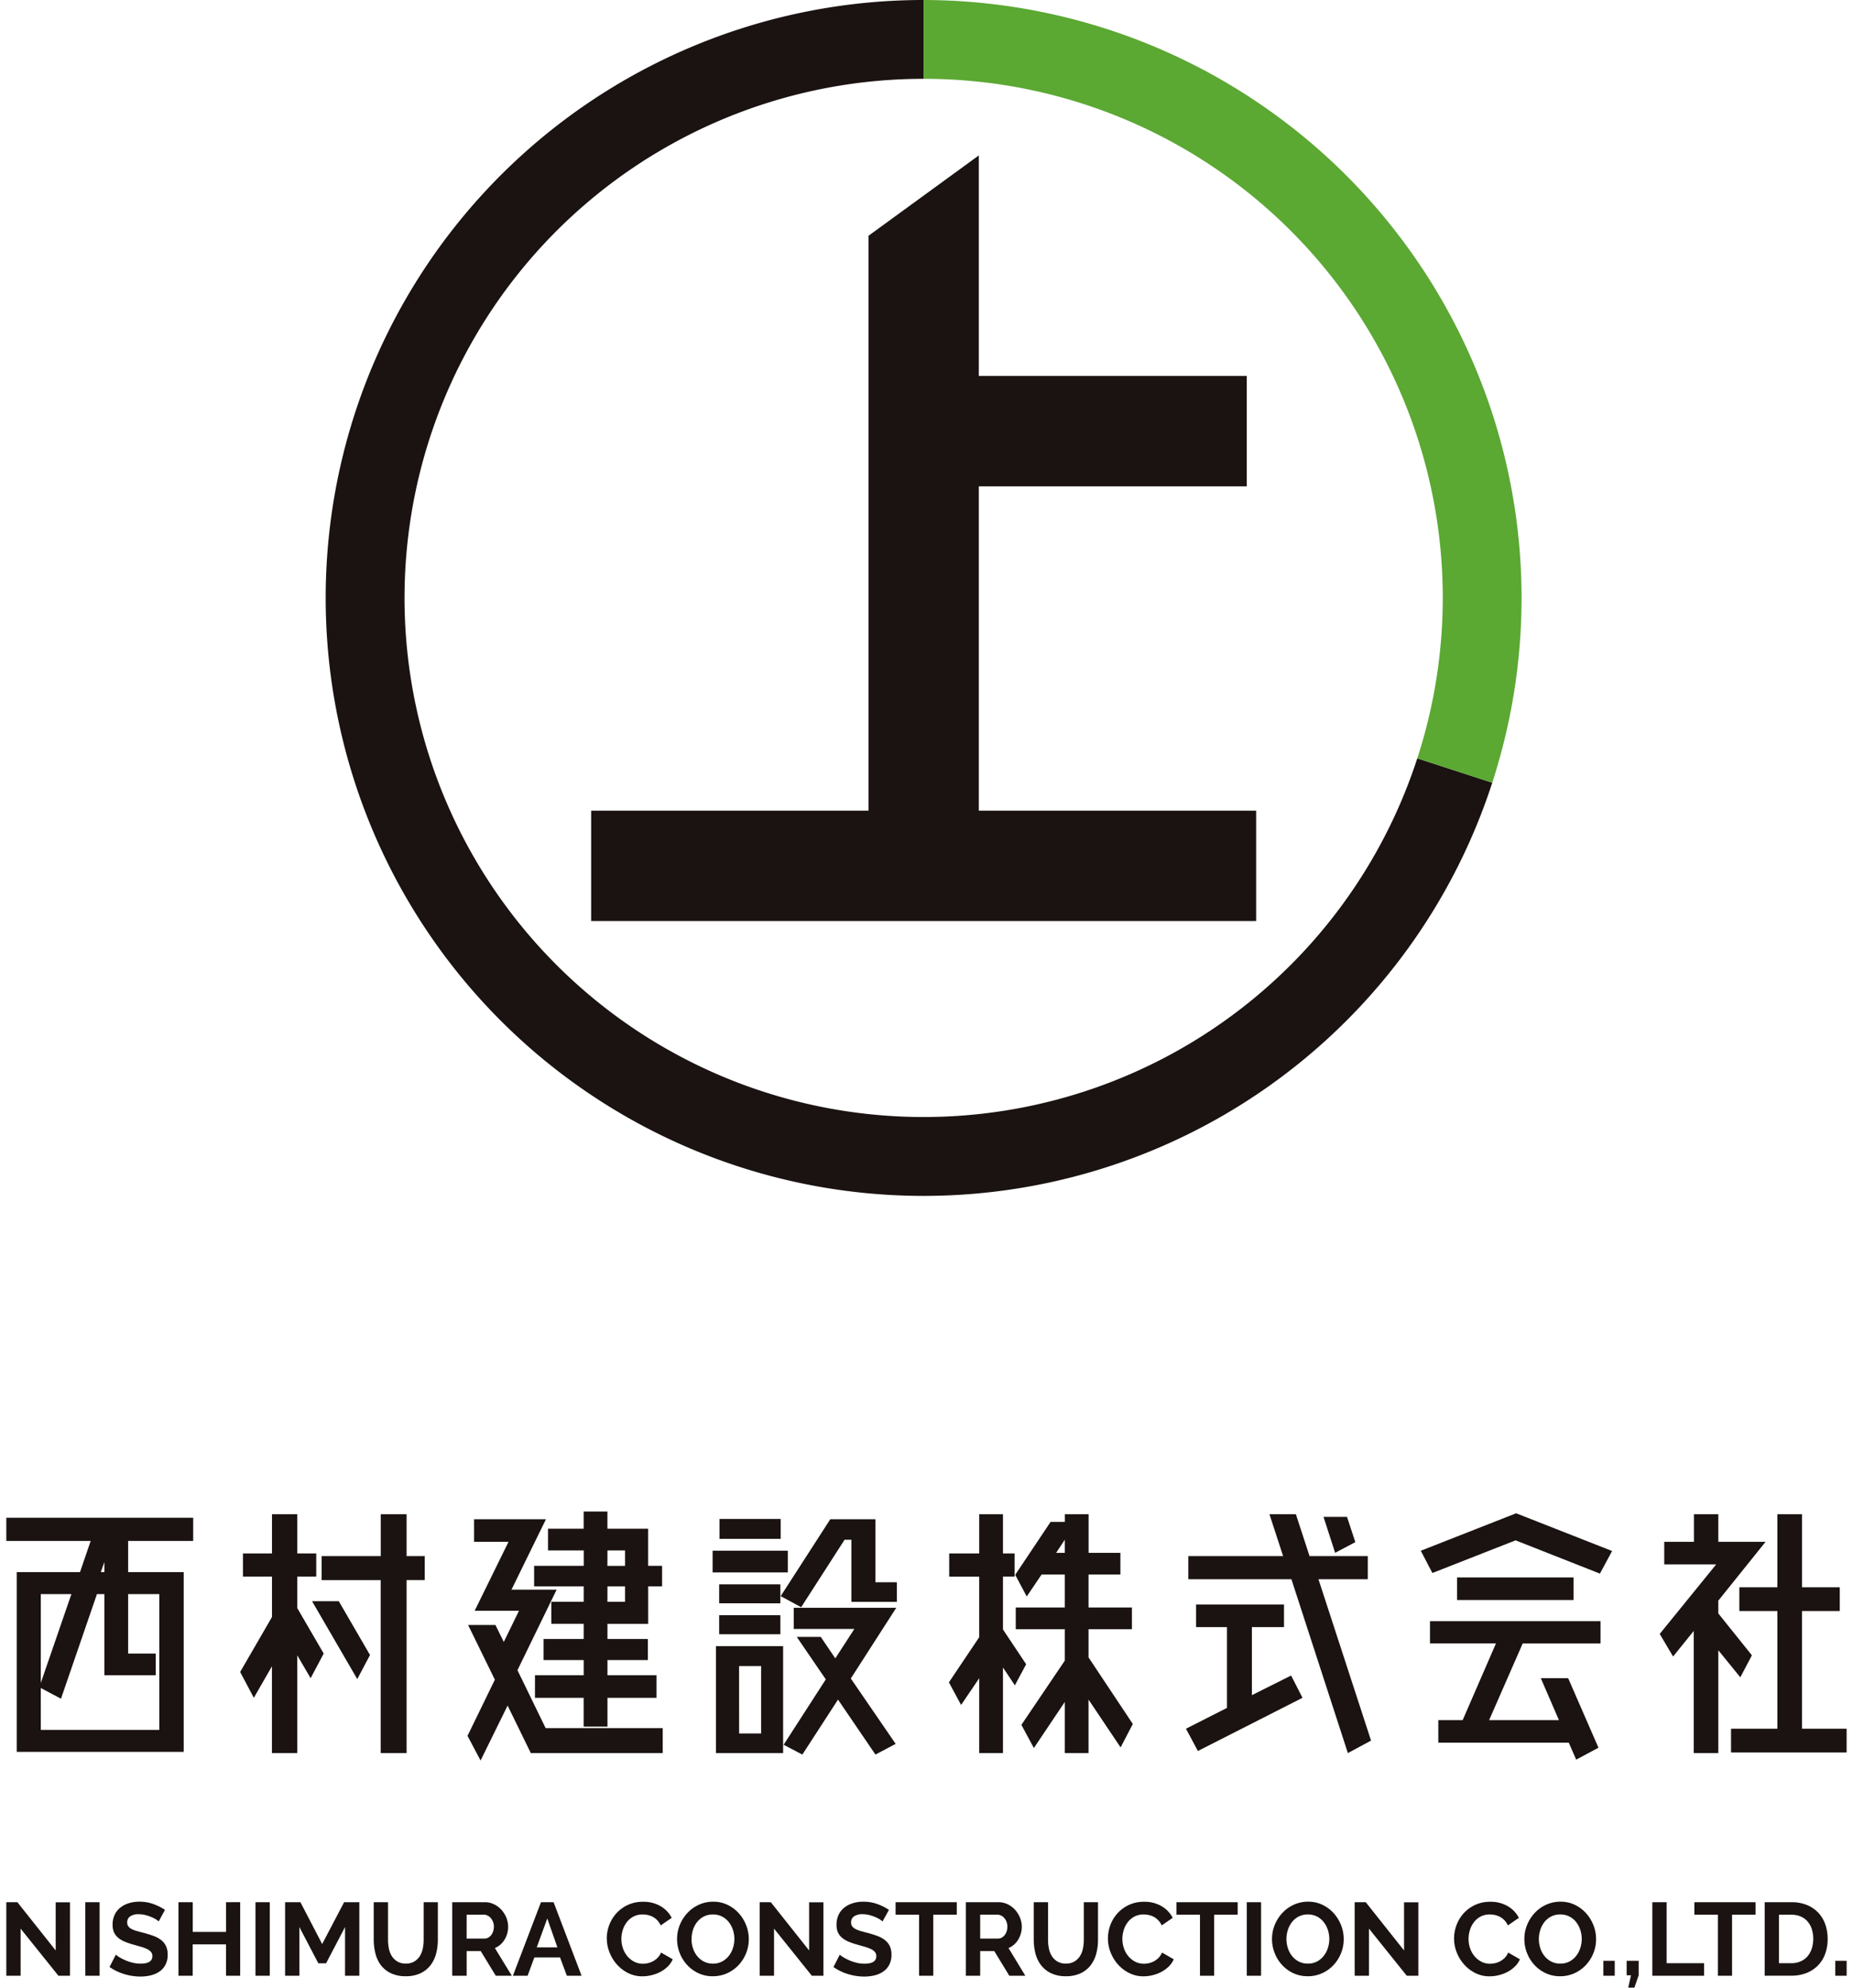 <svg xmlns="http://www.w3.org/2000/svg" width="146.748" height="157.402" viewBox="0 0 146.748 157.402"><g transform="translate(0.5)"><path d="M-69.9-3.588V.143h-1.132V-5.679h.877l3.034,3.821V-5.671h1.132V.143h-.918ZM-64.776.143V-5.679h1.132V.143Zm5.813-4.3a1.4,1.4,0,0,0-.209-.156A2.541,2.541,0,0,0-59.54-4.5a3.178,3.178,0,0,0-.471-.16,2.059,2.059,0,0,0-.517-.066,1.158,1.158,0,0,0-.7.172.57.57,0,0,0-.23.484.5.5,0,0,0,.086.3.744.744,0,0,0,.25.209A2.1,2.1,0,0,0-60.7-3.4q.25.074.578.156.426.115.775.246a2.1,2.1,0,0,1,.59.328,1.354,1.354,0,0,1,.373.471,1.563,1.563,0,0,1,.131.676,1.685,1.685,0,0,1-.176.8,1.481,1.481,0,0,1-.476.537,2.067,2.067,0,0,1-.689.3,3.456,3.456,0,0,1-.816.094,4.382,4.382,0,0,1-1.3-.2,4,4,0,0,1-1.148-.558l.5-.976a1.58,1.58,0,0,0,.266.193,4.073,4.073,0,0,0,.455.238,3.54,3.54,0,0,0,.582.2,2.63,2.63,0,0,0,.656.082q.935,0,.935-.6a.491.491,0,0,0-.107-.32.9.9,0,0,0-.3-.23,2.9,2.9,0,0,0-.476-.18l-.623-.18a5.3,5.3,0,0,1-.726-.25,1.908,1.908,0,0,1-.512-.32,1.2,1.2,0,0,1-.307-.426,1.477,1.477,0,0,1-.1-.578,1.81,1.81,0,0,1,.164-.787A1.591,1.591,0,0,1-62-5.253a2.062,2.062,0,0,1,.676-.348A2.8,2.8,0,0,1-60.5-5.72a3.214,3.214,0,0,1,1.132.193,4.214,4.214,0,0,1,.9.455Zm6.453-1.525V.143h-1.123V-2.342h-2.64V.143H-57.4V-5.679h1.132v2.353h2.64V-5.679ZM-51.3.143V-5.679h1.132V.143Zm7.093,0V-3.711l-1.5,2.87h-.615l-1.5-2.87V.143h-1.132V-5.679h1.214l1.722,3.313,1.738-3.313h1.205V.143Zm4.8-.959a1.3,1.3,0,0,0,.676-.164,1.323,1.323,0,0,0,.443-.426,1.761,1.761,0,0,0,.238-.6,3.485,3.485,0,0,0,.07-.7V-5.679h1.123v2.968a4.244,4.244,0,0,1-.143,1.123,2.577,2.577,0,0,1-.451.918,2.161,2.161,0,0,1-.791.623,2.676,2.676,0,0,1-1.156.23,2.647,2.647,0,0,1-1.185-.242,2.211,2.211,0,0,1-.791-.64A2.552,2.552,0,0,1-41.8-1.62a4.351,4.351,0,0,1-.135-1.091V-5.679h1.132v2.968a3.527,3.527,0,0,0,.07.709,1.761,1.761,0,0,0,.238.6,1.3,1.3,0,0,0,.439.422A1.285,1.285,0,0,0-39.4-.817Zm3.69.959V-5.679h2.575a1.652,1.652,0,0,1,.742.168,1.92,1.92,0,0,1,.586.443,2.089,2.089,0,0,1,.385.623,1.874,1.874,0,0,1,.139.7,1.936,1.936,0,0,1-.283,1.029,1.624,1.624,0,0,1-.767.668L-31,.143h-1.271l-1.189-1.951h-1.115V.143ZM-34.577-2.8h1.419a.6.6,0,0,0,.291-.074.745.745,0,0,0,.234-.2,1,1,0,0,0,.156-.3,1.16,1.16,0,0,0,.057-.369,1.051,1.051,0,0,0-.066-.377.984.984,0,0,0-.176-.3.8.8,0,0,0-.254-.2.66.66,0,0,0-.291-.07h-1.369Zm5.887-2.878h1L-25.475.143H-26.64l-.541-1.451h-2.033L-29.747.143h-1.164Zm1.3,3.575-.8-2.288L-29.026-2.1Zm3.911-.705a3.015,3.015,0,0,1,.193-1.054,2.865,2.865,0,0,1,.562-.931,2.844,2.844,0,0,1,.9-.664A2.786,2.786,0,0,1-20.6-5.712a2.646,2.646,0,0,1,1.39.353,2.252,2.252,0,0,1,.873.918l-.869.6a1.486,1.486,0,0,0-.279-.414,1.4,1.4,0,0,0-.353-.266,1.583,1.583,0,0,0-.394-.143,1.867,1.867,0,0,0-.4-.045,1.526,1.526,0,0,0-.742.172,1.633,1.633,0,0,0-.525.447,1.971,1.971,0,0,0-.316.623,2.359,2.359,0,0,0-.107.693,2.26,2.26,0,0,0,.123.742,1.975,1.975,0,0,0,.348.627,1.743,1.743,0,0,0,.541.435,1.48,1.48,0,0,0,.693.164,1.823,1.823,0,0,0,.41-.049,1.559,1.559,0,0,0,.406-.156,1.538,1.538,0,0,0,.357-.275,1.268,1.268,0,0,0,.262-.406l.927.533a1.75,1.75,0,0,1-.4.578,2.559,2.559,0,0,1-.582.422A2.974,2.974,0,0,1-19.932.1a3.033,3.033,0,0,1-.722.09,2.48,2.48,0,0,1-1.14-.262,2.968,2.968,0,0,1-.89-.685,3.177,3.177,0,0,1-.582-.959A2.994,2.994,0,0,1-23.475-2.809Zm8.4,2.993a2.645,2.645,0,0,1-1.16-.25,2.85,2.85,0,0,1-.894-.664,3.022,3.022,0,0,1-.578-.947,3.014,3.014,0,0,1-.2-1.091,2.926,2.926,0,0,1,.217-1.115,3.077,3.077,0,0,1,.6-.943,2.856,2.856,0,0,1,.906-.652,2.689,2.689,0,0,1,1.14-.242,2.556,2.556,0,0,1,1.152.258,2.878,2.878,0,0,1,.89.676,3.115,3.115,0,0,1,.574.951,2.993,2.993,0,0,1,.2,1.082,2.944,2.944,0,0,1-.213,1.111,3.016,3.016,0,0,1-.59.935,2.839,2.839,0,0,1-.9.648A2.689,2.689,0,0,1-15.07.184Zm-1.689-2.952a2.342,2.342,0,0,0,.115.73,1.948,1.948,0,0,0,.332.623,1.651,1.651,0,0,0,.533.435,1.533,1.533,0,0,0,.717.164,1.521,1.521,0,0,0,.726-.168,1.652,1.652,0,0,0,.533-.447,1.992,1.992,0,0,0,.328-.627,2.33,2.33,0,0,0,.111-.709,2.269,2.269,0,0,0-.119-.73,2.012,2.012,0,0,0-.336-.623,1.6,1.6,0,0,0-.533-.43,1.547,1.547,0,0,0-.709-.16,1.545,1.545,0,0,0-.73.168,1.618,1.618,0,0,0-.533.443,1.989,1.989,0,0,0-.324.623A2.329,2.329,0,0,0-16.759-2.768Zm6.535-.82V.143h-1.132V-5.679h.877l3.034,3.821V-5.671h1.132V.143h-.918Zm8.593-.566A1.4,1.4,0,0,0-1.84-4.31,2.541,2.541,0,0,0-2.209-4.5a3.178,3.178,0,0,0-.471-.16A2.059,2.059,0,0,0-3.2-4.728a1.158,1.158,0,0,0-.7.172.57.57,0,0,0-.23.484.5.5,0,0,0,.086.3.744.744,0,0,0,.25.209,2.1,2.1,0,0,0,.414.164q.25.074.578.156.426.115.775.246a2.1,2.1,0,0,1,.59.328,1.354,1.354,0,0,1,.373.471,1.563,1.563,0,0,1,.131.676,1.685,1.685,0,0,1-.176.8,1.481,1.481,0,0,1-.476.537,2.067,2.067,0,0,1-.689.3,3.456,3.456,0,0,1-.816.094,4.382,4.382,0,0,1-1.3-.2A4,4,0,0,1-5.526-.546l.5-.976a1.58,1.58,0,0,0,.266.193,4.073,4.073,0,0,0,.455.238,3.54,3.54,0,0,0,.582.2,2.63,2.63,0,0,0,.656.082q.935,0,.935-.6a.491.491,0,0,0-.107-.32.9.9,0,0,0-.3-.23,2.9,2.9,0,0,0-.476-.18l-.623-.18a5.3,5.3,0,0,1-.726-.25,1.908,1.908,0,0,1-.512-.32,1.2,1.2,0,0,1-.307-.426,1.477,1.477,0,0,1-.1-.578,1.81,1.81,0,0,1,.164-.787,1.591,1.591,0,0,1,.455-.574A2.062,2.062,0,0,1-3.992-5.6a2.8,2.8,0,0,1,.828-.119,3.214,3.214,0,0,1,1.132.193,4.214,4.214,0,0,1,.9.455ZM4.24-4.687H2.379V.143H1.255v-4.83H-.606v-.992H4.24ZM4.961.143V-5.679H7.536a1.652,1.652,0,0,1,.742.168,1.92,1.92,0,0,1,.586.443,2.089,2.089,0,0,1,.385.623,1.874,1.874,0,0,1,.139.7,1.936,1.936,0,0,1-.283,1.029,1.624,1.624,0,0,1-.767.668L9.668.143H8.4L7.208-1.809H6.093V.143ZM6.093-2.8H7.512A.6.6,0,0,0,7.8-2.875a.744.744,0,0,0,.234-.2,1,1,0,0,0,.156-.3,1.16,1.16,0,0,0,.057-.369,1.051,1.051,0,0,0-.066-.377.984.984,0,0,0-.176-.3.8.8,0,0,0-.254-.2.66.66,0,0,0-.291-.07H6.093ZM12.874-.817a1.3,1.3,0,0,0,.676-.164,1.323,1.323,0,0,0,.443-.426,1.761,1.761,0,0,0,.238-.6,3.485,3.485,0,0,0,.07-.7V-5.679h1.123v2.968a4.244,4.244,0,0,1-.143,1.123,2.577,2.577,0,0,1-.451.918,2.161,2.161,0,0,1-.791.623,2.676,2.676,0,0,1-1.156.23A2.647,2.647,0,0,1,11.7-.058a2.211,2.211,0,0,1-.791-.64,2.552,2.552,0,0,1-.439-.922,4.351,4.351,0,0,1-.135-1.091V-5.679h1.132v2.968a3.527,3.527,0,0,0,.07.709,1.761,1.761,0,0,0,.238.6,1.3,1.3,0,0,0,.439.422A1.285,1.285,0,0,0,12.874-.817Zm3.337-1.992A3.015,3.015,0,0,1,16.4-3.863a2.865,2.865,0,0,1,.562-.931,2.844,2.844,0,0,1,.9-.664,2.786,2.786,0,0,1,1.214-.254,2.646,2.646,0,0,1,1.39.353,2.252,2.252,0,0,1,.873.918l-.869.6a1.486,1.486,0,0,0-.279-.414,1.4,1.4,0,0,0-.353-.266,1.583,1.583,0,0,0-.394-.143,1.867,1.867,0,0,0-.4-.045,1.526,1.526,0,0,0-.742.172,1.633,1.633,0,0,0-.525.447,1.971,1.971,0,0,0-.316.623,2.359,2.359,0,0,0-.107.693,2.26,2.26,0,0,0,.123.742,1.975,1.975,0,0,0,.348.627,1.743,1.743,0,0,0,.541.435,1.48,1.48,0,0,0,.693.164,1.823,1.823,0,0,0,.41-.049,1.559,1.559,0,0,0,.406-.156,1.538,1.538,0,0,0,.357-.275,1.268,1.268,0,0,0,.262-.406l.927.533a1.75,1.75,0,0,1-.4.578,2.559,2.559,0,0,1-.582.422A2.974,2.974,0,0,1,19.753.1a3.033,3.033,0,0,1-.722.09,2.48,2.48,0,0,1-1.14-.262A2.968,2.968,0,0,1,17-.755a3.177,3.177,0,0,1-.582-.959A2.994,2.994,0,0,1,16.211-2.809ZM26.485-4.687H24.624V.143H23.5v-4.83H21.639v-.992h4.846Zm.722,4.83V-5.679h1.132V.143Zm4.83.041a2.645,2.645,0,0,1-1.16-.25,2.85,2.85,0,0,1-.894-.664,3.022,3.022,0,0,1-.578-.947,3.014,3.014,0,0,1-.2-1.091,2.926,2.926,0,0,1,.217-1.115,3.077,3.077,0,0,1,.6-.943,2.856,2.856,0,0,1,.906-.652,2.689,2.689,0,0,1,1.14-.242,2.556,2.556,0,0,1,1.152.258,2.878,2.878,0,0,1,.89.676,3.115,3.115,0,0,1,.574.951,2.993,2.993,0,0,1,.2,1.082,2.944,2.944,0,0,1-.213,1.111,3.016,3.016,0,0,1-.59.935,2.839,2.839,0,0,1-.9.648A2.689,2.689,0,0,1,32.036.184ZM30.347-2.768a2.342,2.342,0,0,0,.115.73,1.948,1.948,0,0,0,.332.623,1.651,1.651,0,0,0,.533.435,1.533,1.533,0,0,0,.717.164,1.52,1.52,0,0,0,.726-.168,1.652,1.652,0,0,0,.533-.447,1.992,1.992,0,0,0,.328-.627,2.33,2.33,0,0,0,.111-.709,2.268,2.268,0,0,0-.119-.73,2.012,2.012,0,0,0-.336-.623,1.6,1.6,0,0,0-.533-.43,1.547,1.547,0,0,0-.709-.16,1.545,1.545,0,0,0-.73.168,1.618,1.618,0,0,0-.533.443,1.989,1.989,0,0,0-.324.623A2.329,2.329,0,0,0,30.347-2.768Zm6.535-.82V.143H35.751V-5.679h.877l3.034,3.821V-5.671h1.132V.143h-.918Zm6.74.779a3.015,3.015,0,0,1,.193-1.054,2.865,2.865,0,0,1,.562-.931,2.844,2.844,0,0,1,.9-.664,2.786,2.786,0,0,1,1.214-.254,2.646,2.646,0,0,1,1.39.353,2.252,2.252,0,0,1,.873.918l-.869.6a1.486,1.486,0,0,0-.279-.414,1.4,1.4,0,0,0-.353-.266,1.583,1.583,0,0,0-.394-.143,1.867,1.867,0,0,0-.4-.045,1.526,1.526,0,0,0-.742.172,1.633,1.633,0,0,0-.525.447,1.971,1.971,0,0,0-.316.623,2.359,2.359,0,0,0-.107.693,2.26,2.26,0,0,0,.123.742,1.975,1.975,0,0,0,.348.627,1.743,1.743,0,0,0,.541.435,1.48,1.48,0,0,0,.693.164,1.823,1.823,0,0,0,.41-.049,1.559,1.559,0,0,0,.406-.156,1.538,1.538,0,0,0,.357-.275,1.268,1.268,0,0,0,.262-.406l.927.533a1.75,1.75,0,0,1-.4.578,2.559,2.559,0,0,1-.582.422A2.973,2.973,0,0,1,47.165.1a3.033,3.033,0,0,1-.722.09A2.48,2.48,0,0,1,45.3-.071a2.968,2.968,0,0,1-.89-.685,3.177,3.177,0,0,1-.582-.959A2.994,2.994,0,0,1,43.622-2.809Zm8.4,2.993a2.645,2.645,0,0,1-1.16-.25,2.85,2.85,0,0,1-.894-.664,3.022,3.022,0,0,1-.578-.947,3.014,3.014,0,0,1-.2-1.091,2.926,2.926,0,0,1,.217-1.115,3.077,3.077,0,0,1,.6-.943,2.856,2.856,0,0,1,.906-.652,2.689,2.689,0,0,1,1.14-.242,2.556,2.556,0,0,1,1.152.258,2.878,2.878,0,0,1,.89.676,3.115,3.115,0,0,1,.574.951,2.993,2.993,0,0,1,.2,1.082,2.944,2.944,0,0,1-.213,1.111,3.016,3.016,0,0,1-.59.935,2.839,2.839,0,0,1-.9.648A2.689,2.689,0,0,1,52.027.184ZM50.338-2.768a2.342,2.342,0,0,0,.115.73,1.948,1.948,0,0,0,.332.623,1.651,1.651,0,0,0,.533.435,1.533,1.533,0,0,0,.717.164,1.521,1.521,0,0,0,.726-.168,1.652,1.652,0,0,0,.533-.447,1.992,1.992,0,0,0,.328-.627,2.33,2.33,0,0,0,.111-.709,2.268,2.268,0,0,0-.119-.73,2.012,2.012,0,0,0-.336-.623,1.6,1.6,0,0,0-.533-.43,1.547,1.547,0,0,0-.709-.16,1.545,1.545,0,0,0-.73.168,1.618,1.618,0,0,0-.533.443,1.989,1.989,0,0,0-.324.623A2.329,2.329,0,0,0,50.338-2.768ZM55.446.143V-1.038h.9V.143Zm1.968.943L57.635.11h-.344V-1.038h.951V.11l-.336.976Zm1.91-.943V-5.679h1.132v4.83h2.968V.143ZM67.5-4.687H65.638V.143H64.515v-4.83H62.654v-.992H67.5Zm.722,4.83V-5.679h2.115a3.161,3.161,0,0,1,1.25.23,2.567,2.567,0,0,1,.9.623,2.58,2.58,0,0,1,.541.922,3.469,3.469,0,0,1,.18,1.127,3.408,3.408,0,0,1-.2,1.2,2.564,2.564,0,0,1-.578.918,2.6,2.6,0,0,1-.906.59,3.2,3.2,0,0,1-1.185.209Zm3.846-2.919a2.477,2.477,0,0,0-.115-.771,1.724,1.724,0,0,0-.336-.607,1.5,1.5,0,0,0-.545-.394,1.84,1.84,0,0,0-.734-.139h-.984V-.849h.984A1.772,1.772,0,0,0,71.079-1,1.519,1.519,0,0,0,71.62-1.4a1.805,1.805,0,0,0,.332-.611A2.45,2.45,0,0,0,72.067-2.776ZM73.813.143V-1.038h.9V.143Z" transform="translate(71.032 156.316)" fill="#1a1311"/><path d="M36.525,17.765l2.165-4.448-2.118-4.33h2.165l.66,1.341L40.6,7.86H37.091L39.771,2.4H37.042V.61h5.695l-2.73,5.576h3.577L40.48,12.565l2.233,4.589h9.271V19.13H41.538L39.7,15.365l-2.141,4.352Zm87.212.539h-10.33V16.517h1.929l2.636-6.071h-5.224V8.682h13.506v1.765H120.09l-2.659,6.071h5.528L121.525,13.2h2.166l2.4,5.506-1.765.942Zm-57.872-3.41-2.823,4.353-1.483-.777,3.34-5.177L62.6,9.929H64.5l1.152,1.7,1.508-2.33h-4.8V7.622h8.119l-3.6,5.6L70.432,18.4l-1.6.847ZM56.2,19.13V10.659h5.319V19.13Zm1.835-1.554h1.741v-5.34H58.031Zm75.6,1.553V9.457L132,11.481l-1.059-1.788,4.472-5.506H131.3V2.4h2.352V.21h1.929V2.4h3.742l-3.742,4.659V8.07l2.66,3.317-.917,1.742-1.742-2.143v8.142ZM101.774,5.363H93.609V3.53h7.507L100.033.21h2.094l1.082,3.319h4.614V5.363h-3.907l4.165,12.777-1.836.989ZM83.825,19.129V15.081l-2.448,3.648-.988-1.835,3.436-5.083V9.318H79.942V7.6h3.883V4.988H81.989l-1.177,1.74L79.9,5.011,82.7.823h1.129V.21h1.882V3.27h2.518V4.988H85.707V7.6h3.436V9.318H85.707v2.235l3.506,5.27-.966,1.857-2.541-3.788v4.236ZM83.142,3.27h.683V2.234ZM77.049,19.129V13.2l-1.435,2.117-.966-1.788,2.4-3.576v-4.8H74.672V3.317h2.377V.21H78.93V3.317h.919V5.152H78.93V9.341l1.836,2.753-.894,1.67-.942-1.412v6.776Zm-47.4,0V5.434H24.97V3.53h4.683V.21H31.7V3.53h1.435v1.9H31.7V19.129Zm-8.613,0V12.258l-1.434,2.494-1.083-2.046L21.04,8.352v-3.2h-2.3V3.317h2.3V.21h2V3.317h1.505V5.152H23.042V7.647l2.093,3.6L24.1,13.2l-1.058-1.813v7.742Zm115.553-.047V17.2h3.67V7.88h-3.012V6h3.012V.21h1.953V6H145.2V7.88h-2.989V17.2h3.532v1.882ZM.824,19.034V4.8H5.835l.847-2.471H0V.493H14.8V2.329H9.648V4.8h4.4V19.034Zm1.907-1.74h9.386V6.541H9.648v4.706h2.187v1.718H7.765V6.541H7.177L4.33,14.823l-1.6-.847Zm0-3.72L5.154,6.541H2.731ZM7.482,4.8h.283V4Zm85.94,12.4,3.247-1.647v-6.4H94.222V7.363h6.964V9.152H98.644v5.389l3.106-1.553.9,1.764-8.283,4.212Zm-47.7-.165V14.752H41.867V12.965h3.859v-1.2H42.548V10.093h3.177v-1.2H43.161V7.151h2.565V5.929H41.8V4.3h3.93V3.082H42.9V1.364h2.823V0h1.882V1.364h3.224V4.3h1.106V5.929H50.832V8.894H47.608v1.2h3.2v1.671h-3.2v1.2H51.49v1.787H47.608v2.284Zm1.882-9.884H49V5.929H47.608Zm0-2.847H49V3.082H47.608Zm-23.39,2.8h2.117l2.472,4.258L27.794,13.27ZM56.454,9.717V8.211H61.3V9.717ZM61.326,6.7,65.255.61H68.83V5.6h1.695V7.152h-3.6V2.235h-.54L62.949,7.577Zm-4.872.566V5.765H61.3V7.271ZM114.89,7.01V5.222h9.225V7.01Zm4.636-4.728-6.588,2.587-.919-1.763L119.571.139l7.6,2.988-.966,1.789ZM55.935,4.823V3.105h5.955V4.823Zm48.381-4.4h1.86l.659,2-1.6.847ZM56.479,2.163V.587h4.847V2.163Z" transform="translate(0 119.699)" fill="#1a1311" stroke="rgba(0,0,0,0)" stroke-miterlimit="10" stroke-width="1"/><g transform="translate(11828.149 10290)"><path d="M61.214,40.943H82.436V32.2H61.214V14.735L52.476,21.1V66.624H30.514v8.738H83.177V66.624H61.214Z" transform="translate(-11812.346 -10292.428)" fill="#1a1311"/><path d="M91.791,60.054A41.108,41.108,0,1,1,52.7,6.242V0a47.352,47.352,0,1,0,45.5,60.447c-.149.515-.3,1.027-.468,1.535Z" transform="translate(-11808.199 -10290)" fill="#1a1311"/><path d="M107.067,32.722A47.452,47.452,0,0,0,62.04,0V6.242a41.093,41.093,0,0,1,39.092,53.812l5.935,1.929a47.221,47.221,0,0,0,0-29.261" transform="translate(-11817.54 -10290)" fill="#5ba833"/></g></g></svg>